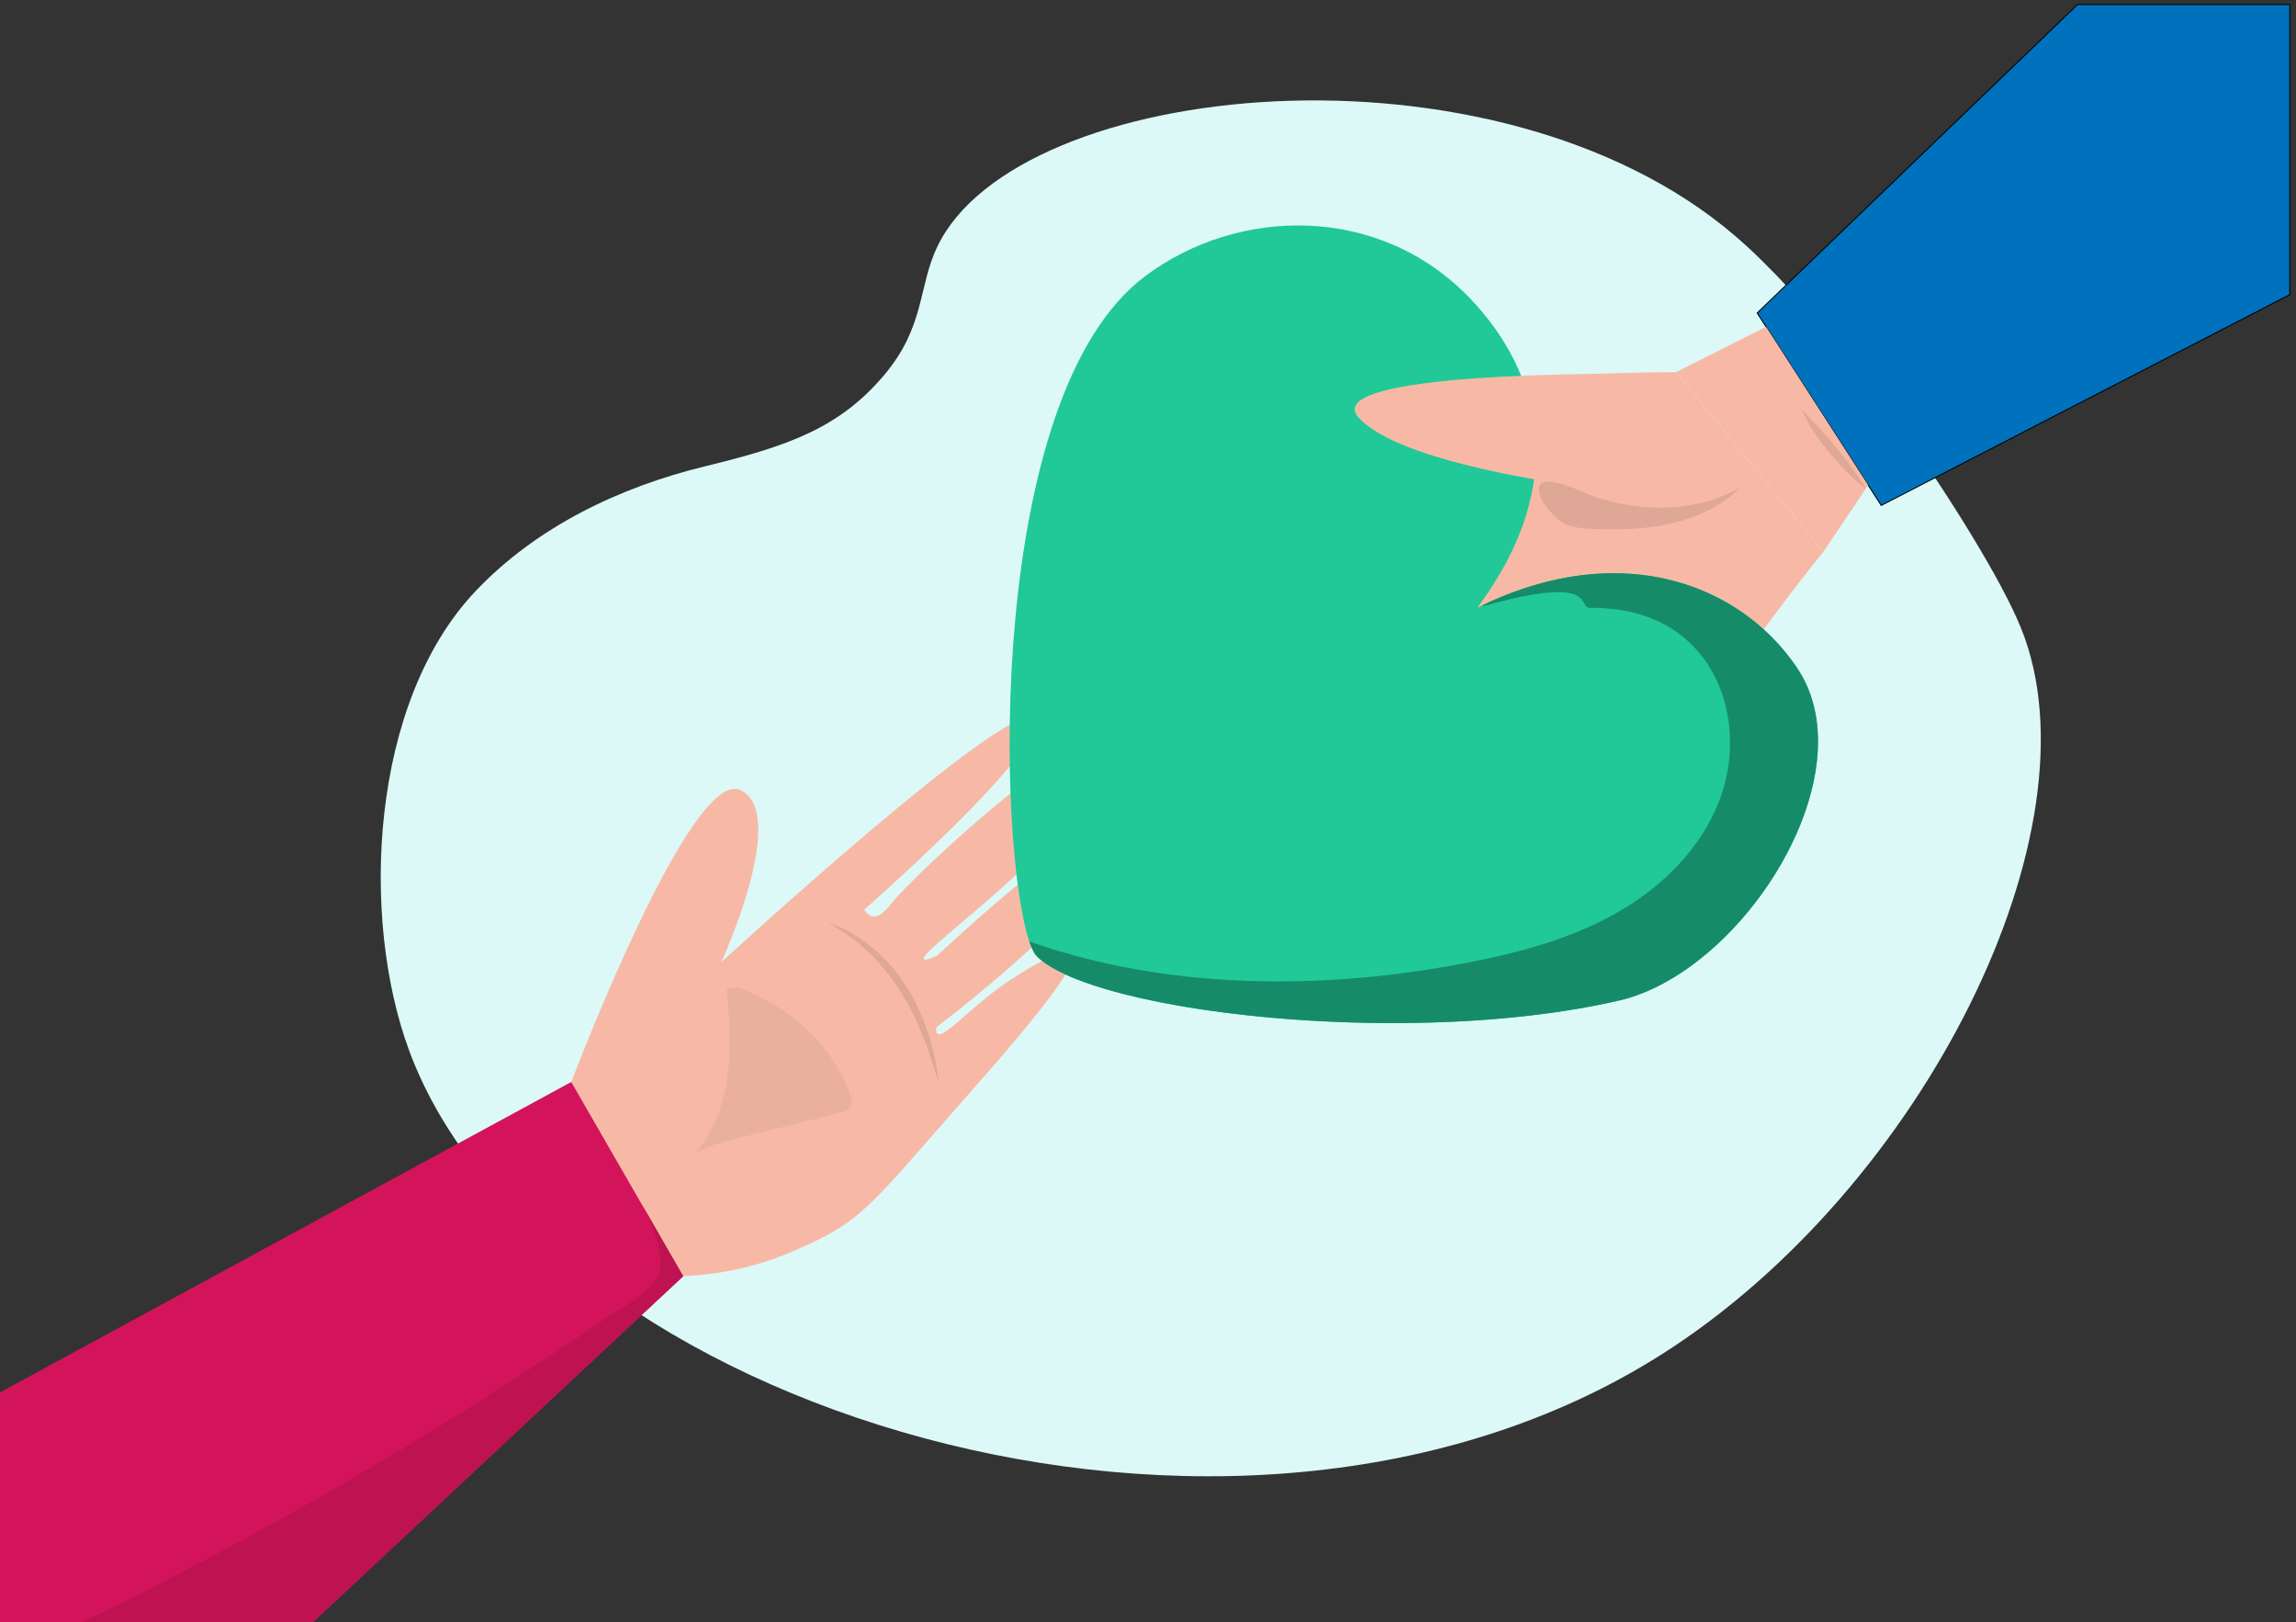 <?xml version="1.0" encoding="UTF-8" standalone="no"?>
<!-- Created with Inkscape (http://www.inkscape.org/) -->

<svg
   version="1.1"
   id="svg1"
   width="3179.333"
   height="2246"
   viewBox="0 0 3179.333 2246"
   sodipodi:docname="gratuit.svg"
   inkscape:version="1.4.2 (ebf0e940, 2025-05-08)"
   xmlns:inkscape="http://www.inkscape.org/namespaces/inkscape"
   xmlns:sodipodi="http://sodipodi.sourceforge.net/DTD/sodipodi-0.dtd"
   xmlns="http://www.w3.org/2000/svg"
   xmlns:svg="http://www.w3.org/2000/svg">
  <rect x="0" y="0" width="3179.333" height="2246" fill="#333333" stroke="none"/>
  <defs
     id="defs1" />
  <sodipodi:namedview
     id="namedview1"
     pagecolor="#ffffff"
     bordercolor="#000000"
     borderopacity="0.25"
     inkscape:showpageshadow="2"
     inkscape:pageopacity="0.0"
     inkscape:pagecheckerboard="0"
     inkscape:deskcolor="#d1d1d1"
     inkscape:zoom="0.14913276"
     inkscape:cx="1156.6875"
     inkscape:cy="1092.9859"
     inkscape:window-width="1432"
     inkscape:window-height="907"
     inkscape:window-x="0"
     inkscape:window-y="38"
     inkscape:window-maximized="0"
     inkscape:current-layer="group-R5">
    <inkscape:page
       x="0"
       y="0"
       inkscape:label="1"
       id="page1"
       width="3179.333"
       height="2246"
       margin="0"
       bleed="0" />
  </sodipodi:namedview>
  <g
     id="g1"
     inkscape:groupmode="layer"
     inkscape:label="1">
    <g
       id="group-R5">
      <path
         id="path2"
         d="m 9759.07,14320.2 c -201.81,-421 -125.15,-834.7 -559.94,-1345.2 -466.29,-547.5 -999.77,-733.7 -1854.09,-941.2 C 6449.57,11816.3 5583.23,11400.7 4949.78,10731.4 3850.14,9569.63 3749.98,7329.93 4259.07,5952 5631.06,2238.5 12836.7,-45.199 17299.4,2786.5 c 2725.6,1729.4 4589.4,5469.28 3742.3,7562.3 -203.6,503.1 -754.8,1382.9 -1205.9,2017.1 -179.3,252.1 -1003.8,1411.3 -1779.5,2072.7 -2499.1,2130.7 -7461.1,1625.7 -8297.23,-118.4"
         style="fill:#dcf9f8;fill-opacity:1;fill-rule:nonzero;stroke:none"
         transform="matrix(0.133,0,0,-0.133,0,2246)" />
      <path
         id="path3"
         d="m 11164.8,6969.2 c 27,-28.9 0.7,-104.1 -60.2,-207.6 C 10912,6434.5 10373.9,5824.3 10085.3,5497.1 9022.46,4292.1 8988.96,4172.5 8233.2,3851 7781.91,3659 7371.61,3612.5 7113.1,3601 l -184,319.4 -981.2,1702.8 c 0,0 1240.8,3277.6 1758.7,3039.61 C 8221.8,8426 7517.9,6887.2 7510.6,6871.2 7533,6891.8 10533.3,9646.8 10752,9396.8 10971.5,9146 8998.2,7417.1 8998.2,7417.1 c 18.9,-31.3 46.4,-63.61 84.7,-70.59 83,-15.21 166.9,96.79 190.6,126.99 242.3,308 1856.3,1794.1 2098.9,1626.01 18.6,-12.91 28.9,-35.21 34.8,-76.51 102.1,-716.2 -1857.2,-2024.39 -1787.8,-2121.21 5.8,-8.09 29.3,-12.59 138.9,38.91 735.8,680.29 1562.6,1377.2 1745.1,1225.69 26.3,-21.79 31.7,-54.48 34,-73.19 60.4,-505.1 -1789.1,-1901.5 -1789.1,-1901.5 -3.7,-24.8 -4.2,-54.3 12.3,-66.4 66.1,-48.7 317.5,246.3 663.5,494.1 234.6,167.9 669.2,426.3 740.7,349.8"
         style="fill:#f7b9a6;fill-opacity:1;fill-rule:nonzero;stroke:none"
         transform="matrix(0.133,0,0,-0.133,0,2246)" />
      <path
         id="path4"
         d="m 13985.7,12444.4 c 39.2,-568.6 1745.1,-451 1745.1,-451 0,0 -3666.6,-1843.1 -3509.8,-2137.25 156.9,-294.12 2078.5,450.95 2078.5,450.95 0,0 -2490.2,-921.54 -1960.8,-1196.05 529.4,-274.51 2568.6,823.53 2568.6,823.53 0,0 -2196.1,-1039.21 -1745.1,-1274.51 451,-235.29 2411.8,1000 2411.8,1000 0,0 -1823.6,-1098.04 -1039.3,-1117.65 784.4,-19.6 3333.4,1117.65 3764.8,1705.88 431.3,588.2 684.3,893.2 684.3,893.2 L 17451.1,13013 c 0,0 -3504.6,0 -3465.4,-568.6"
         style="fill:#f7b9a6;fill-opacity:1;fill-rule:nonzero;stroke:none"
         transform="matrix(0.133,0,0,-0.133,0,2246)" />
      <path
         id="path5"
         d="m 23840,16840 v -3020.6 l -4253.5,-2194 -1291.8,2003.4 3335.3,3211.2 h 2210"
         style="fill:#0071bc;fill-opacity:1;fill-rule:nonzero;stroke:none"
         transform="matrix(0.133,0,0,-0.133,0,2246)" />
      <path
         id="path6"
         d="m 23840,16840 h -5 V 13822.5 L 19588.2,11632 18301.1,13628.1 21632,16835 h 2208 v 5 h -5 5 v 5 h -2212 l -3339.7,-3215.4 1296.4,-2010.7 4260.3,2197.5 V 16845 h -5 v -5"
         style="fill:#000000;fill-opacity:1;fill-rule:nonzero;stroke:none"
         transform="matrix(0.133,0,0,-0.133,0,2246)" />
      <path
         id="path7"
         d="M 7113.1,3601 3259.8,0 H 0 v 2391.2 l 5947.9,3232 356.5,-618.7 0.2,-0.4 365.7,-634.6 0.4,-0.7 258.4,-448.4 184,-319.4"
         style="fill:#d4145a;fill-opacity:1;fill-rule:nonzero;stroke:none"
         transform="matrix(0.133,0,0,-0.133,0,2246)" />
      <path
         id="path8"
         d="m 16854.7,6470.1 c -2198.3,-504.6 -5459.5,-120.8 -6056.2,457.4 -28,27.1 -55.4,81 -81.6,158.2 -331.3,975.8 -459.3,5672.1 1203.1,6924.3 961.6,724.3 2439.7,761.6 3388.8,-232.9 737.2,-772.5 1041.7,-1918.3 71.6,-3217.7 20.5,10.2 41,20.2 61.5,30 1429.5,682.7 2670.4,229.3 3267.3,-654 749.6,-1109.1 -562.7,-3168.9 -1854.5,-3465.3"
         style="fill:#20c997;fill-opacity:1;fill-rule:nonzero;stroke:none"
         transform="matrix(0.133,0,0,-0.133,0,2246)" />
      <path
         id="path9"
         d="m 16883,12994.5 c 0,0 -3162.3,27.3 -2738.8,-452.7 423.5,-480 2230.6,-705.9 2230.6,-705.9 l 508.2,1158.6"
         style="fill:#f7b9a6;fill-opacity:1;fill-rule:nonzero;stroke:none"
         transform="matrix(0.133,0,0,-0.133,0,2246)" />
      <path
         id="path10"
         d="m 16787.6,11376.3 c -68.3,0 -136.7,1.6 -204.8,4.4 -106.7,4.2 -217.4,12.2 -310.7,64.1 -83.3,46.4 -309.7,283.8 -236.8,395.9 14.6,22.5 41.8,32.4 76.6,33.7 49.3,-7.8 93,-14.5 130,-20 131.9,-36.4 285.2,-111.1 341.8,-130.9 223.6,-78.4 462.9,-121.4 700.3,-121.4 294.4,0 585.8,66.2 840.1,213.2 -194.6,-194.1 -453.5,-315 -721.2,-377.1 -201.4,-46.8 -408.3,-61.9 -615.3,-61.9"
         style="fill:#dfa796;fill-opacity:1;fill-rule:nonzero;stroke:none"
         transform="matrix(0.133,0,0,-0.133,0,2246)" />
      <path
         id="path11"
         d="m 16241.9,11854.4 c -37,5.5 -80.7,12.2 -130,20 2.7,0.2 5.5,0.2 8.3,0.2 35.1,0 77.2,-7.9 121.7,-20.2"
         style="fill:#dfa796;fill-opacity:1;fill-rule:nonzero;stroke:none"
         transform="matrix(0.133,0,0,-0.133,0,2246)" />
      <path
         id="path12"
         d="m 14500,6235.8 c -1404.9,0 -2762.3,210 -3407.1,506.2 -98.4,45.2 -180,92.3 -242.9,141.06 -18.8,14.66 -36.1,29.51 -51.5,44.44 -19.5,18.9 -38.8,50.84 -57.5,94.63 -8.1,18.99 -16.2,40.21 -24.1,63.57 823.2,-290 1704.3,-416.2 2590.5,-416.2 657.3,0 1317.4,69.4 1958.9,192.9 540.2,104 1080.4,246.7 1559.3,517.2 479,270.4 895.7,681.2 1084.8,1197.7 181,494.3 127.1,1096.2 -215.7,1509.4 -285.4,344.2 -689.3,472.7 -1127.8,472.7 -4,0 -8.1,0 -12.2,0 -0.1,0 -0.3,0 -0.4,0 -46.8,0 -50.9,40.9 -82.7,81.9 -31.8,40.9 -91.3,81.9 -248.9,81.9 -145.7,0 -375.3,-35 -744.3,-137.3 -19.7,-5.5 -32.4,-8 -38.9,-8 -8.4,0 -6.9,4.1 2.4,11.5 479.4,229 937.8,330.2 1357.6,330.2 832,0 1513,-397.2 1909.7,-984.2 151.9,-224.75 219.1,-488.53 219,-768.76 C 18927.8,8063.93 17884.7,6706.4 16854.7,6470.1 16139.6,6305.9 15311.8,6235.8 14500,6235.8"
         style="fill:#168b68;fill-opacity:1;fill-rule:nonzero;stroke:none"
         transform="matrix(0.133,0,0,-0.133,0,2246)" />
      <path
         id="path13"
         d="M 3259.8,0 H 856.402 C 2770.2,928 4613.9,2000.6 6366.6,3205.6 c 103.5,71.2 502.8,247.2 511.9,522.6 0.6,19.3 -1.2,35.7 -5,67.7 -29.4,251.6 -131,441.6 -202.8,572.9 L 6929.1,3920.4 7113.1,3601 6678.96,3195.3 3259.8,0"
         style="fill:#bf1251;fill-opacity:1;fill-rule:nonzero;stroke:none"
         transform="matrix(0.133,0,0,-0.133,0,2246)" />
      <path
         id="path14"
         d="m 17451.1,13013 936,472.5 1063.7,-1649.6 -467,-694.4 -1532.7,1871.5"
         style="fill:#f7b9a6;fill-opacity:1;fill-rule:nonzero;stroke:none"
         transform="matrix(0.133,0,0,-0.133,0,2246)" />
      <path
         id="path15"
         d="m 19426.1,11799.2 c -109.5,76.7 -221.9,195.2 -312.6,297.9 -133.6,151.3 -279.3,335.1 -351.4,523.6 245.7,-251.3 520.8,-573 664,-821.5 v 0"
         style="fill:#dfa796;fill-opacity:1;fill-rule:nonzero;stroke:none"
         transform="matrix(0.133,0,0,-0.133,0,2246)" />
      <path
         id="path16"
         d="m 9773,5608.5 c -49.54,170.1 -102.15,337.8 -167.8,499.6 -65.19,161.9 -142.47,318.2 -235.46,464.3 -92.94,145.9 -202.19,281.45 -327.51,401.39 -125.08,120.27 -266.83,223.67 -423.04,307.25 169.53,-52.88 326.97,-145.68 464.81,-260.5 137.86,-115.35 256.55,-253.54 353.2,-405.14 96.68,-151.7 171.63,-316.2 227.1,-485.7 55.08,-169.9 92.06,-344.7 108.7,-521.2"
         style="fill:#dfa796;fill-opacity:1;fill-rule:nonzero;stroke:none"
         transform="matrix(0.133,0,0,-0.133,0,2246)" />
      <path
         id="path17"
         d="m 7145.62,4783.1 c 20.64,25.7 43.71,48.4 68.69,68.8 -21.85,-23.9 -44.74,-46.8 -68.69,-68.8 m 68.69,68.8 c 179.24,195.7 288.46,451.5 339.87,713.1 57.66,293.5 47.61,596 22.29,894 -10.9,128.1 -39.98,138.5 72.55,146.9 2.38,0.2 4.8,0.2 7.29,0.2 65.12,0 166.59,-59.1 222.81,-84.1 145.44,-64.7 282.19,-148.8 406.18,-248.5 247.81,-199.4 445.54,-462.8 558.6,-760.8 20.95,-55.2 36.82,-124.2 -3.08,-167.7 -22.1,-24.1 -55.77,-33.1 -87.52,-41.1 -372.62,-92.7 -745.24,-185.5 -1117.86,-278.3 -148.18,-36.9 -305.27,-79.3 -421.13,-173.7"
         style="fill:#eab09e;fill-opacity:1;fill-rule:nonzero;stroke:none"
         transform="matrix(0.133,0,0,-0.133,0,2246)" />
    </g>
  </g>
</svg>
